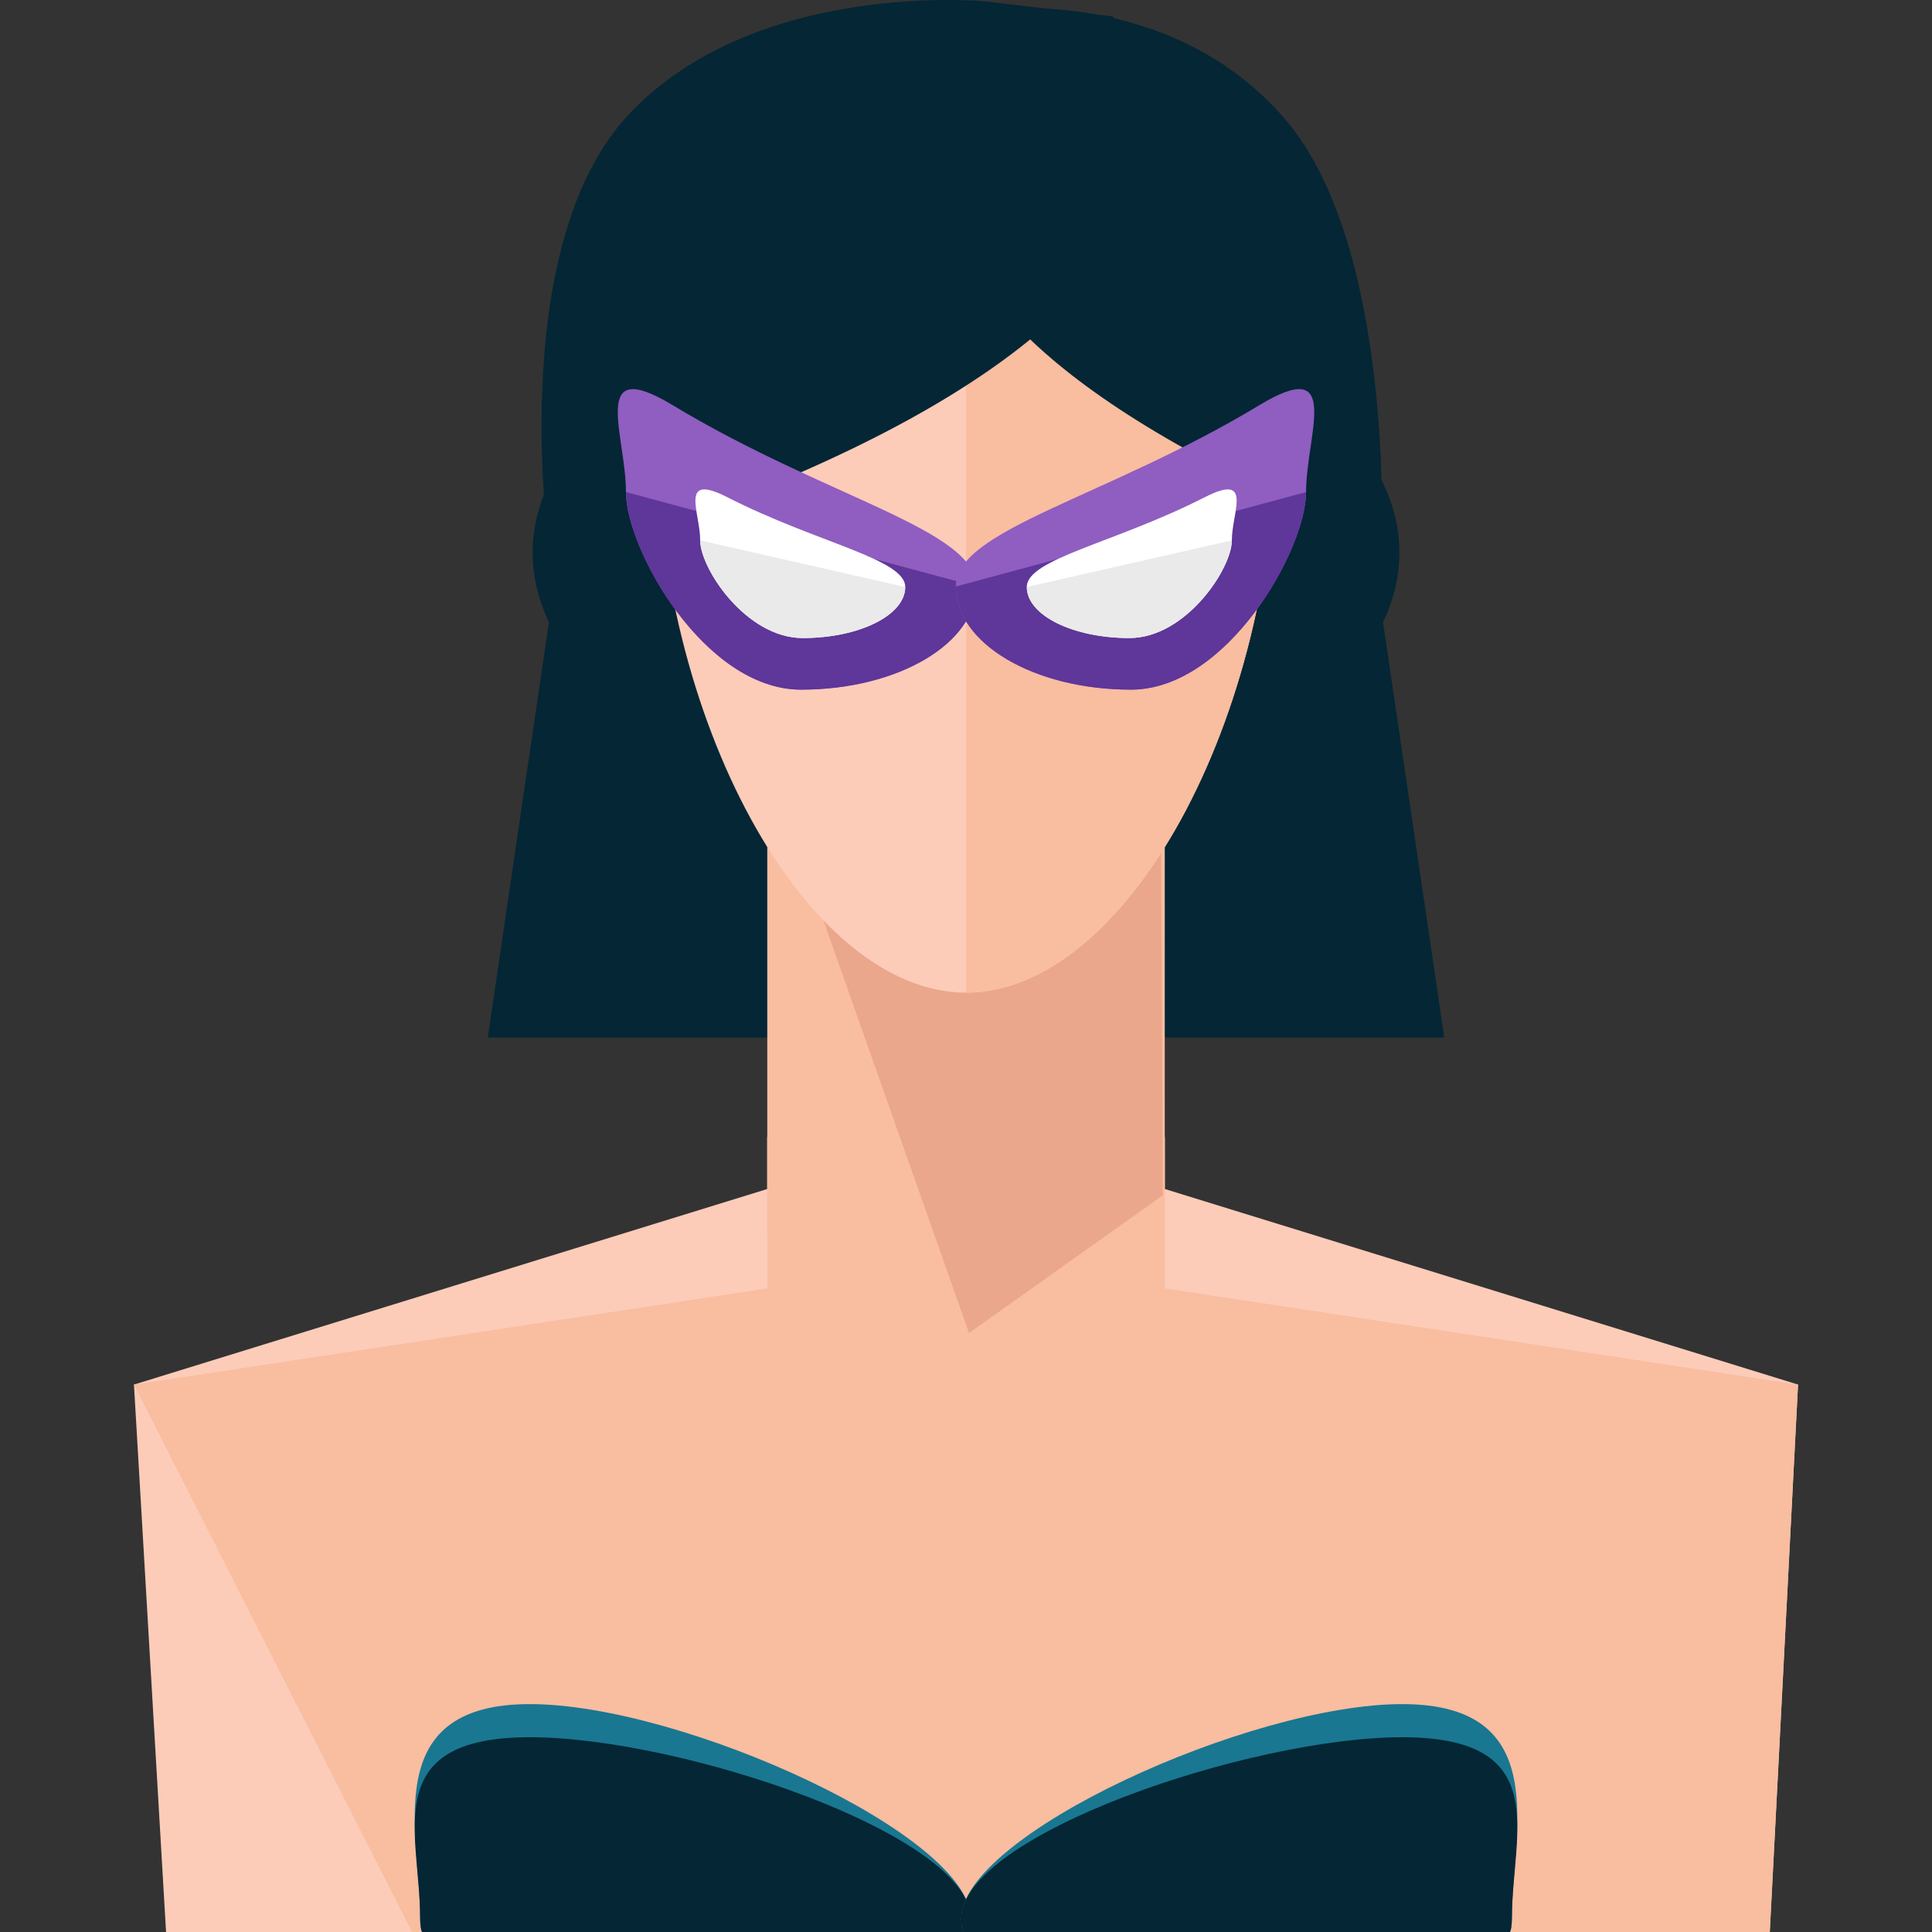 <?xml version="1.0" encoding="iso-8859-1"?>
<!-- Uploaded to: SVG Repo, www.svgrepo.com, Generator: SVG Repo Mixer Tools -->
<svg version="1.1" id="Layer_1" xmlns="http://www.w3.org/2000/svg" xmlns:xlink="http://www.w3.org/1999/xlink" 
	 viewBox="0 0 466.6 466.6" xml:space="preserve">
<rect x="0" y="0" width="466.6" height="466.6" fill="#333333" stroke="none"/>
<polygon style="fill:#FCCCB9;" points="434.248,334.392 281.304,287.152 281.304,274.6 185.304,274.6 185.304,287.16 
	32.352,334.392 40.104,466.6 40.104,466.6 41.304,466.6 425.304,466.6 427.424,466.6 427.424,466.6 "/>
<polygon style="fill:#F9BDA0;" points="434.248,334.392 281.304,311.152 281.304,274.6 185.304,274.6 185.304,311.16 
	32.352,334.392 99.512,466.6 99.512,466.6 42,466.6 425.304,466.6 427.424,466.6 427.424,466.6 "/>
<g>
	<polygon style="fill:#042635;" points="348.808,250.6 117.8,250.6 134.296,138.6 332.296,138.6 	"/>
	<path style="fill:#042635;" d="M337.968,133.456c0,35.344-51.264,64-104.672,64c-53.376,0-104.656-28.656-104.656-64
		s51.28-64,104.656-64C286.704,69.456,337.968,98.112,337.968,133.456z"/>
</g>
<rect x="185.304" y="186.6" style="fill:#F9BDA0;" width="96" height="112"/>
<polygon style="fill:#EAA78C;" points="280.824,288.68 280.336,186.6 186.28,186.6 234.032,321.944 "/>
<path style="fill:#FCCCB9;" d="M308.264,102.112c0,72.24-36.624,137.616-74.944,137.616s-74.96-65.376-74.96-137.616
	S195,17.824,233.32,17.824S308.264,29.872,308.264,102.112z"/>
<path style="fill:#F9BDA0;" d="M233.32,17.824c38.32,0,74.944,12.048,74.944,84.288S271.64,239.728,233.32,239.728"/>
<g>
	<path style="fill:#042635;" d="M243.736,13.072c0,0-69.656,53.328,89.92,117.568c0,0,3.064-70.688-23-101.504
		c-26.08-30.8-66.44-27-66.44-27L243.736,13.072z"/>
	<path style="fill:#042635;" d="M268.688,3.96c0,0,64.168,71.112-135.672,132.048c0,0-11.784-75.976,18.984-108.528
		c30.76-32.552,85.92-27.144,85.92-27.144L268.688,3.96z"/>
</g>
<path style="fill:#197791;" d="M102.016,466.6h131.872c0.344,0,0.568-1.672,0.568-3.2c0-20.16-69.776-51.84-106.496-51.84
	s-26.496,31.368-26.496,51.52C101.464,464.608,101.688,466.6,102.016,466.6z"/>
<path style="fill:#042635;" d="M102.016,466.6h131.872c0.344,0,0.568-1.672,0.568-3.2c0-20.16-69.776-43.84-106.496-43.84
	s-26.496,23.368-26.496,43.52C101.464,464.608,101.688,466.6,102.016,466.6z"/>
<path style="fill:#197791;" d="M364.584,466.6h-131.88c-0.328,0-0.56-1.672-0.56-3.2c0-20.16,69.784-51.84,106.504-51.84
	s26.496,31.368,26.496,51.52C365.144,464.608,364.92,466.6,364.584,466.6z"/>
<path style="fill:#042635;" d="M364.584,466.6h-131.88c-0.328,0-0.56-1.672-0.56-3.2c0-20.16,69.784-43.84,106.504-43.84
	s26.496,23.368,26.496,43.52C365.144,464.608,364.92,466.6,364.584,466.6z"/>
<path style="fill:#905DC1;" d="M235.768,141.648c0,13.76-18.92,24.912-42.296,24.912c-23.36,0-42.296-33.952-42.296-47.72
	s-8.952-33.192,11.248-21.008C199.608,120.288,235.768,127.888,235.768,141.648z"/>
<path style="fill:#5F3699;" d="M235.768,141.648c0,13.76-18.92,24.912-42.296,24.912c-23.36,0-42.296-33.952-42.296-47.72"/>
<path style="fill:#FFFFFF;" d="M218.624,141.768c0,6.808-11.096,12.328-24.752,12.328c-13.672,0-24.768-16.792-24.768-23.584
	c0-6.816-5.232-16.448,6.592-10.408C197.472,131.2,218.624,134.96,218.624,141.768z"/>
<path style="fill:#EAEAEA;" d="M218.624,141.768c0,6.808-11.096,12.328-24.752,12.328c-13.672,0-24.768-16.792-24.768-23.584"/>
<path style="fill:#905DC1;" d="M230.84,141.648c0,13.76,18.92,24.912,42.296,24.912c23.36,0,42.296-33.952,42.296-47.72
	s8.952-33.192-11.248-21.008C267,120.288,230.84,127.888,230.84,141.648z"/>
<path style="fill:#5F3699;" d="M230.84,141.648c0,13.76,18.92,24.912,42.296,24.912c23.36,0,42.296-33.952,42.296-47.72"/>
<path style="fill:#FFFFFF;" d="M247.984,141.768c0,6.808,11.096,12.328,24.768,12.328s24.752-16.792,24.752-23.584
	c0-6.816,5.248-16.448-6.576-10.408C269.136,131.2,247.984,134.96,247.984,141.768z"/>
<path style="fill:#EAEAEA;" d="M247.984,141.768c0,6.808,11.096,12.328,24.768,12.328s24.752-16.792,24.752-23.584"/>
</svg>